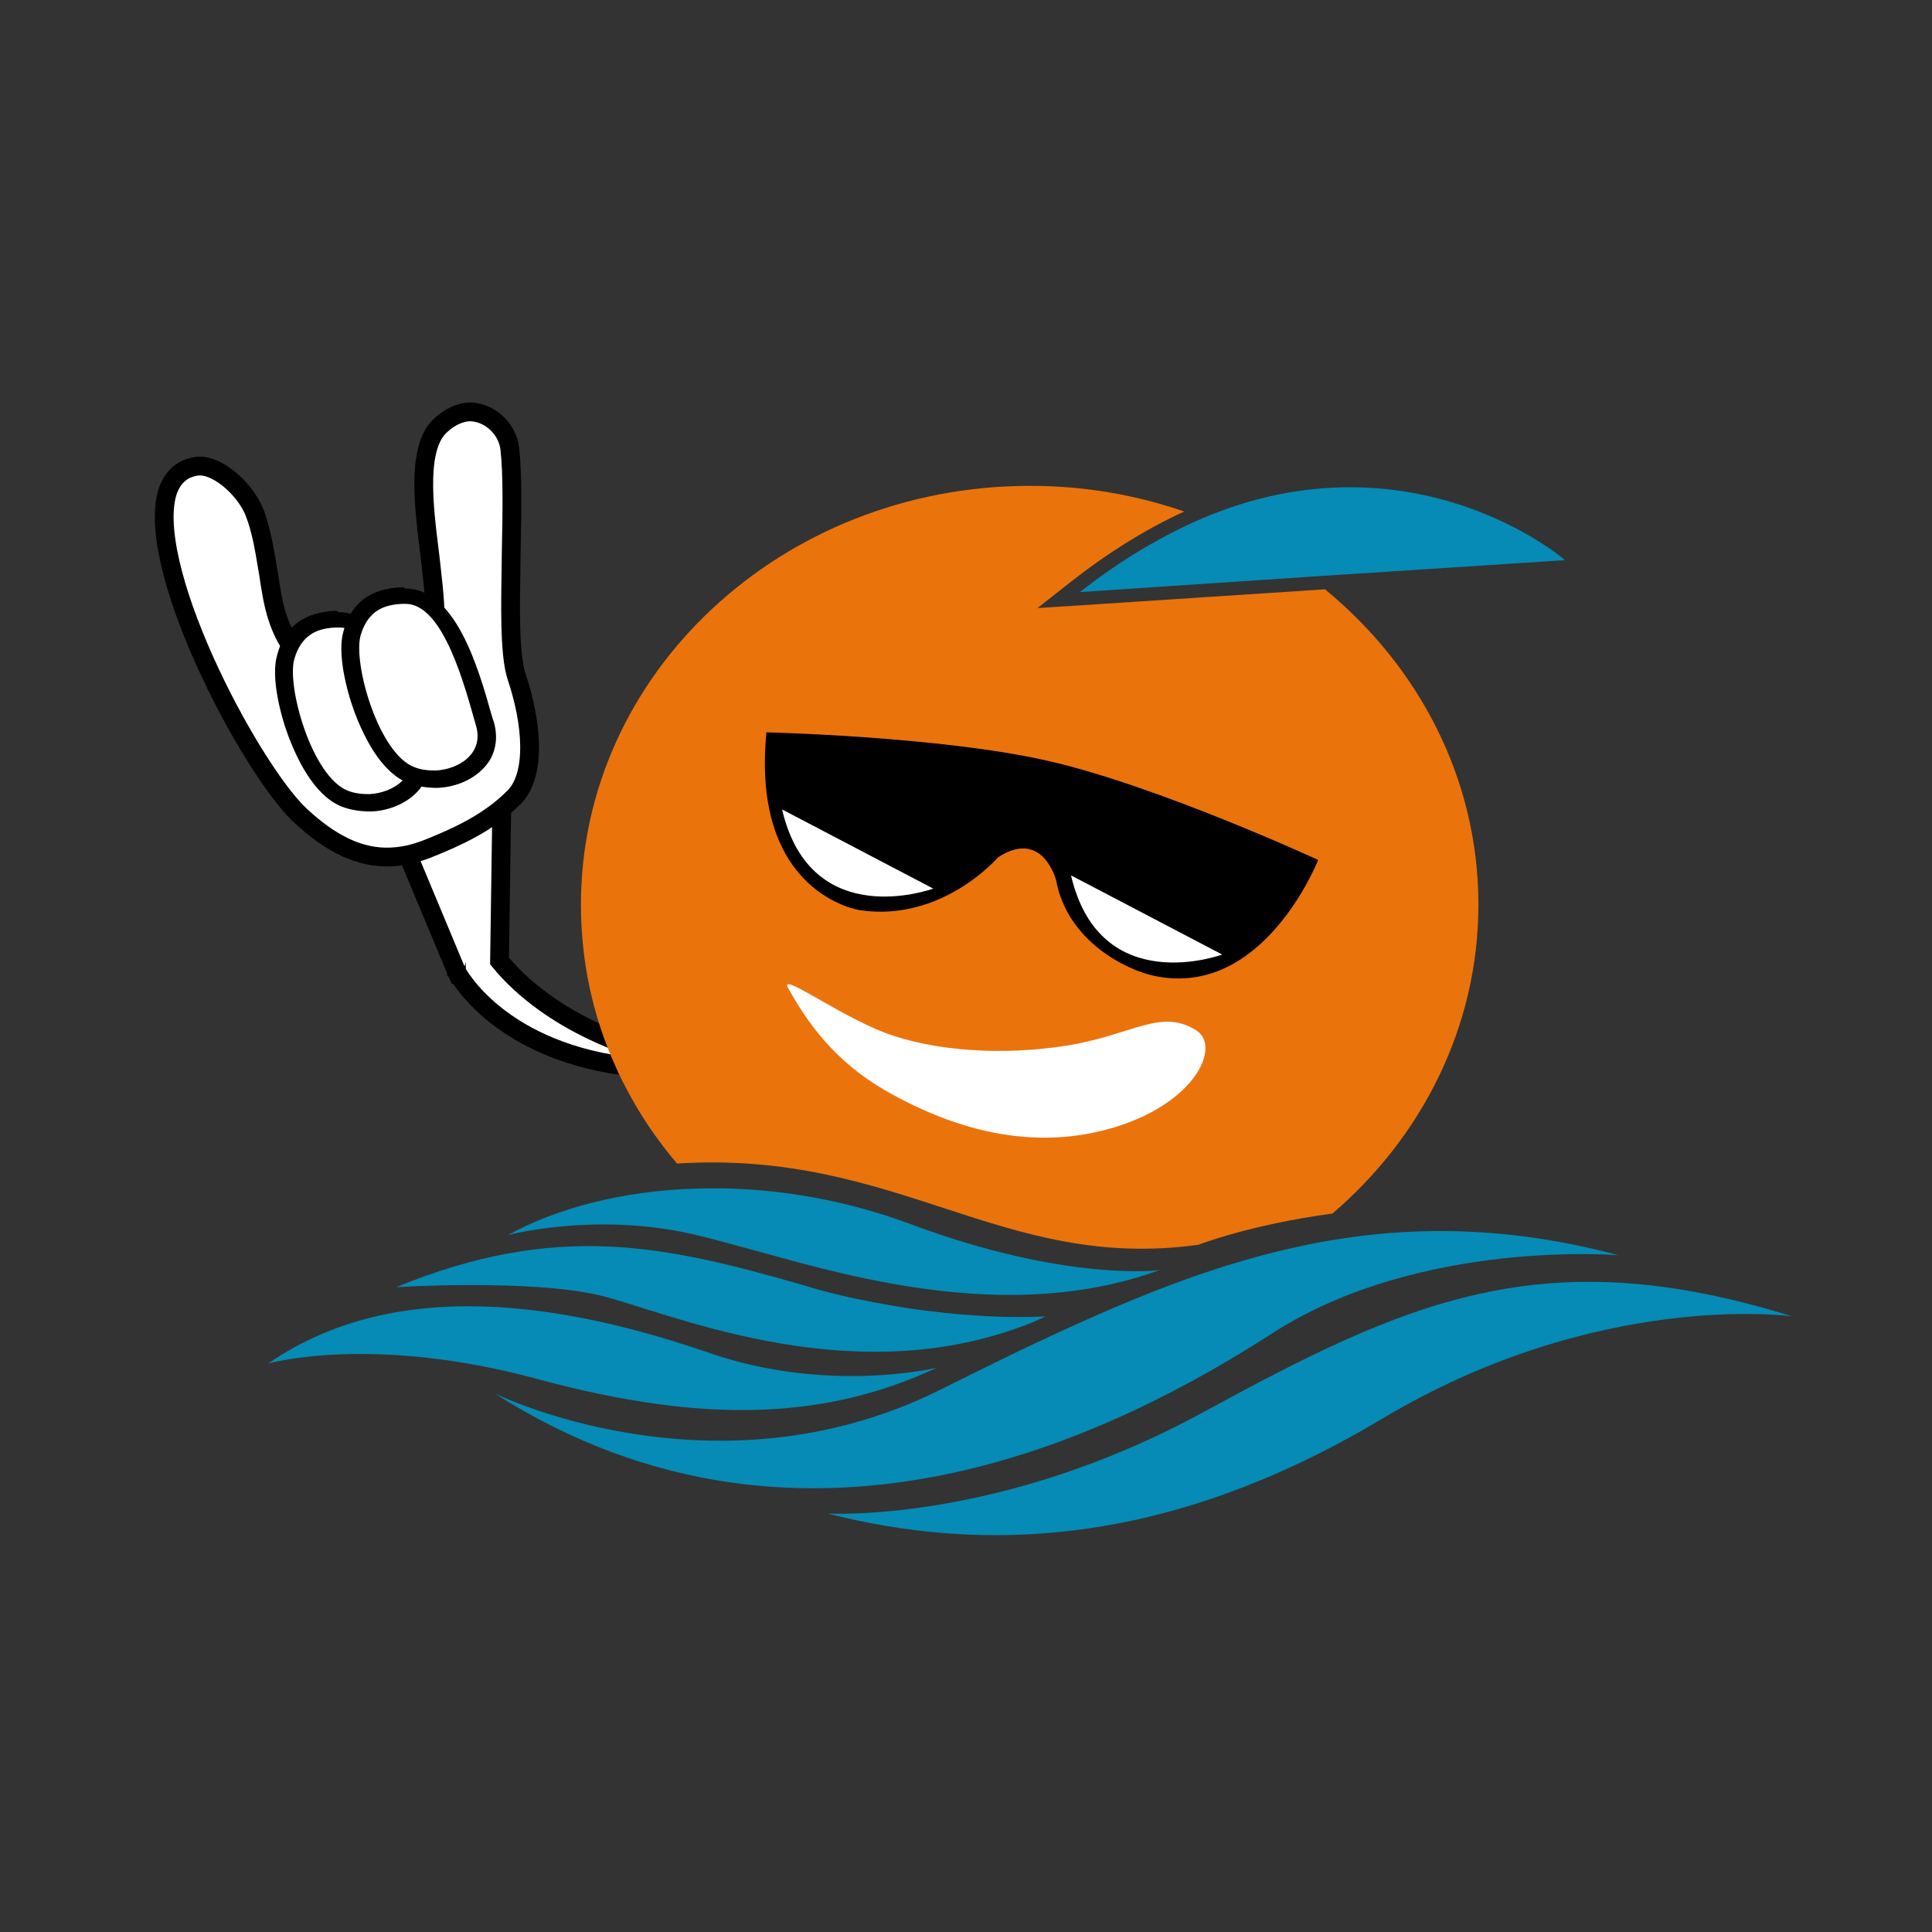 <?xml version="1.0" encoding="UTF-8"?> <svg xmlns="http://www.w3.org/2000/svg" width="72" height="72" viewBox="0 0 72 72" fill="none"><rect x="0" y="0" width="72" height="72" fill="#333333" stroke="none"/><rect x="27.767" y="23.812" width="22.913" height="9" transform="rotate(15.683 27.767 23.812)" fill="black"></rect><path d="M15.389 31.549L15.134 31.705L15.249 31.981L16.998 36.173L17.003 36.186L17.009 36.199L17.321 36.039C17.009 36.199 17.01 36.199 17.01 36.199L17.01 36.2L17.011 36.201L17.012 36.204L17.017 36.213C17.021 36.221 17.027 36.231 17.034 36.244C17.049 36.27 17.07 36.306 17.098 36.35C17.154 36.44 17.238 36.565 17.354 36.714C17.586 37.013 17.946 37.412 18.465 37.825C19.507 38.652 21.177 39.527 23.716 39.779L23.84 39.094C23.84 39.093 23.84 39.093 23.84 39.093L23.84 39.093L23.84 39.093L23.839 39.092L23.833 39.091L23.807 39.084C23.784 39.077 23.748 39.066 23.701 39.052C23.608 39.024 23.471 38.98 23.299 38.919C22.956 38.797 22.476 38.608 21.933 38.34C20.871 37.816 19.59 37 18.616 35.814L18.698 30.144L18.707 29.507L18.164 29.841L15.389 31.549Z" fill="white" stroke="black" stroke-width="0.7"></path><path d="M14.559 31.937L14.559 31.937C13.44 31.983 12.335 31.48 11.124 30.327C10.677 29.891 10.081 29.091 9.451 28.071C8.824 27.057 8.174 25.844 7.617 24.6C7.059 23.355 6.597 22.087 6.34 20.959C6.08 19.82 6.042 18.881 6.269 18.255C6.472 17.73 6.832 17.436 7.377 17.369H7.377H7.377H7.377H7.377H7.378H7.378H7.378H7.378H7.378H7.378H7.379H7.379H7.379H7.379H7.379H7.379H7.38H7.38H7.38H7.38H7.38H7.38H7.381H7.381H7.381H7.381H7.381H7.381H7.382H7.382H7.382H7.382H7.382H7.382H7.383H7.383H7.383H7.383H7.383H7.383H7.383H7.384H7.384H7.384H7.384H7.384H7.384H7.385H7.385H7.385H7.385H7.385H7.385H7.386H7.386H7.386H7.386H7.386H7.386H7.387H7.387H7.387H7.387H7.387H7.387H7.388H7.388H7.388H7.388H7.388H7.388H7.389H7.389H7.389H7.389H7.389H7.389H7.389H7.39H7.39H7.39H7.39H7.39H7.39H7.391H7.391H7.391H7.391H7.391H7.391H7.392H7.392H7.392H7.392H7.392H7.392H7.393H7.393H7.393H7.393H7.393H7.393H7.394H7.394H7.394H7.394H7.394H7.394H7.395H7.395H7.395H7.395H7.395H7.395H7.396H7.396H7.396H7.396H7.396H7.396H7.396H7.397H7.397H7.397H7.397H7.397H7.397H7.398H7.398H7.398H7.398H7.398H7.398H7.399H7.399H7.399H7.399H7.399H7.399H7.4H7.4H7.4H7.4H7.4H7.4H7.401H7.401H7.401H7.401H7.401H7.401H7.402H7.402H7.402H7.402H7.402H7.402H7.403H7.403H7.403H7.403H7.403H7.403H7.403H7.404H7.404H7.404H7.404H7.404H7.404H7.405H7.405H7.405H7.405H7.405H7.405H7.406H7.406H7.406H7.406H7.406H7.406H7.407H7.407H7.407H7.407H7.407H7.407H7.408H7.408H7.408H7.408H7.408H7.408H7.409H7.409H7.409H7.409H7.409H7.409H7.41H7.41H7.41H7.41H7.41H7.41H7.41H7.411H7.411H7.411H7.411H7.411H7.411H7.412H7.412H7.412H7.412H7.412H7.412H7.413H7.413H7.413H7.413H7.413H7.413H7.414H7.414H7.414H7.414H7.414H7.414H7.415H7.415H7.415H7.415H7.415H7.415H7.416H7.416H7.416H7.416H7.416H7.416H7.417H7.417H7.417H7.417H7.417H7.417H7.417H7.418H7.418H7.418H7.418H7.418H7.418H7.419H7.419H7.419H7.419H7.419H7.419H7.42H7.42H7.42H7.42H7.42H7.42H7.421H7.421H7.421H7.421H7.421H7.421H7.422H7.422H7.422H7.422H7.422H7.422H7.423H7.423H7.423H7.423H7.423H7.423H7.423H7.424H7.424H7.424H7.424H7.424H7.424H7.425H7.425H7.425H7.425H7.425H7.425H7.426H7.426H7.426H7.426H7.426H7.426H7.427H7.427H7.427H7.427H7.427H7.427H7.428H7.428H7.428H7.428H7.428H7.428H7.429H7.429H7.429H7.429H7.429H7.429H7.43H7.43H7.43H7.43H7.43H7.43H7.43H7.431H7.431H7.431H7.431H7.431H7.431H7.432H7.432H7.432H7.432H7.432H7.432H7.433H7.433H7.433H7.433H7.433H7.433H7.434H7.434H7.434H7.434H7.434H7.434H7.435H7.435H7.435H7.435H7.435H7.435H7.436H7.436H7.436H7.436H7.436H7.436H7.436H7.437H7.437H7.437H7.437H7.437H7.437H7.438H7.438H7.438H7.438H7.438H7.438H7.439H7.439H7.439H7.439H7.439H7.439H7.44H7.44V17.369L7.45 17.369C7.764 17.36 8.214 17.558 8.65 17.947C9.077 18.327 9.429 18.835 9.574 19.341L9.573 19.341L9.577 19.352C9.766 19.939 9.854 20.473 9.939 20.987C9.962 21.125 9.984 21.261 10.009 21.397C10.175 22.505 10.322 23.475 11.139 24.462L11.139 24.462L11.148 24.472C11.353 24.701 11.632 24.816 11.882 24.877C12.136 24.938 12.396 24.951 12.602 24.951H12.61L12.617 24.951C13.267 24.923 13.966 24.728 14.559 24.493C15.149 24.26 15.672 23.972 15.962 23.732L15.97 23.725L15.977 23.718C16.075 23.628 16.122 23.512 16.148 23.424C16.176 23.331 16.191 23.229 16.2 23.127C16.217 22.924 16.212 22.678 16.196 22.422C16.172 22.037 16.121 21.592 16.075 21.179C16.06 21.043 16.045 20.911 16.031 20.786L16.031 20.786L16.03 20.779C16.027 20.751 16.023 20.723 16.02 20.694C15.897 19.716 15.771 18.711 15.794 17.83C15.818 16.91 16.004 16.231 16.418 15.855L16.418 15.855L16.422 15.852C16.761 15.536 17.129 15.372 17.475 15.35C18.2 15.333 18.908 15.941 18.999 16.723C19.107 17.677 19.081 19.125 19.052 20.557L19.052 20.559C19.05 20.705 19.048 20.851 19.046 20.997C19.033 21.782 19.02 22.568 19.035 23.26C19.052 24.064 19.107 24.797 19.265 25.257C19.535 26.061 19.726 26.968 19.736 27.785C19.746 28.612 19.57 29.282 19.179 29.689C18.201 30.695 16.887 31.24 16.122 31.556C16.107 31.562 16.092 31.569 16.077 31.575C15.649 31.749 15.166 31.913 14.559 31.937Z" fill="white" stroke="black" stroke-width="0.7"></path><path d="M13.795 29.88C13.462 29.906 13.129 29.854 12.851 29.725C11.325 29.13 10.326 25.636 10.631 24.472C10.992 23.126 12.13 23.074 12.491 23.048C12.546 23.048 12.574 23.048 12.63 23.048C14.101 23.023 14.905 25.352 15.516 27.525L15.599 27.784C15.794 28.431 15.572 28.871 15.377 29.13C15.044 29.595 14.461 29.854 13.795 29.88Z" fill="white"></path><path d="M12.518 23.385C12.546 23.385 12.602 23.385 12.629 23.385C14.073 23.359 14.878 26.568 15.266 27.913C15.572 28.922 14.683 29.544 13.767 29.595C13.49 29.595 13.212 29.57 12.963 29.466C11.63 28.948 10.687 25.61 10.964 24.575C11.242 23.592 11.908 23.411 12.518 23.385ZM12.491 22.764C11.325 22.816 10.603 23.359 10.326 24.42C10.104 25.196 10.409 26.516 10.742 27.422C11.047 28.224 11.686 29.647 12.74 30.061C13.073 30.191 13.462 30.242 13.823 30.242C14.572 30.216 15.266 29.88 15.655 29.388C16.016 28.948 16.099 28.353 15.932 27.784C15.905 27.706 15.877 27.629 15.849 27.525C15.35 25.74 14.489 22.79 12.629 22.816C12.574 22.764 12.546 22.764 12.491 22.764Z" fill="black"></path><path d="M16.266 29C15.933 29.026 15.6 28.974 15.322 28.845C13.796 28.25 12.796 24.756 13.102 23.592C13.463 22.246 14.601 22.194 14.961 22.169C15.017 22.169 15.045 22.169 15.1 22.169C16.571 22.143 17.376 24.472 17.987 26.645L18.07 26.904C18.264 27.551 18.042 27.991 17.848 28.25C17.515 28.715 16.932 28.974 16.266 29Z" fill="white"></path><path d="M14.989 22.505C15.017 22.505 15.072 22.505 15.1 22.505C16.543 22.479 17.348 25.688 17.737 27.034C18.042 28.043 17.154 28.664 16.238 28.715C15.96 28.715 15.683 28.69 15.433 28.586C14.101 28.069 13.157 24.73 13.435 23.695C13.712 22.712 14.378 22.531 14.989 22.505ZM14.961 21.884C13.796 21.936 13.074 22.479 12.796 23.54C12.574 24.316 12.88 25.636 13.213 26.542C13.518 27.344 14.156 28.767 15.211 29.181C15.544 29.311 15.933 29.362 16.294 29.362C17.043 29.337 17.737 29 18.125 28.509C18.486 28.069 18.57 27.473 18.403 26.904C18.375 26.826 18.348 26.749 18.32 26.645C17.82 24.86 16.96 21.91 15.1 21.936C15.045 21.884 15.017 21.884 14.961 21.884Z" fill="black"></path><path d="M48.462 46.441C45.548 47.062 42.745 48.149 39.858 49.469C38.248 50.194 36.638 50.996 34.973 51.824C26.591 55.964 18.431 51.927 18.431 51.927C30.199 59.432 41.968 53.195 47.435 49.676C52.903 46.157 60.314 46.778 60.314 46.778C55.956 45.613 52.098 45.665 48.462 46.441Z" fill="#058BB5"></path><path d="M44.798 52.652C37.193 56.792 30.837 56.404 30.837 56.404C36.527 57.853 43.383 57.724 51.487 52.885C59.564 48.046 66.781 49.055 66.781 49.055C57.482 46.157 52.403 48.511 44.798 52.652Z" fill="#058BB5"></path><path d="M34.918 50.97C34.918 50.97 30.893 51.953 26.452 50.426C22.011 48.9 15.156 47.243 9.993 50.815C9.993 50.815 13.851 49.702 20.096 51.41C26.341 53.092 30.81 52.885 34.918 50.97Z" fill="#058BB5"></path><path d="M32.586 48.537C31.753 48.382 30.837 48.175 29.921 47.89C24.786 46.415 20.762 45.51 14.767 47.968C14.767 47.968 19.763 47.657 22.372 48.279C24.814 48.874 31.364 51.798 37.832 49.521C38.22 49.391 38.609 49.236 38.97 49.055C38.97 49.055 36.361 49.262 32.586 48.537Z" fill="#058BB5"></path><path d="M33.919 45.613C31.199 44.604 28.451 44.216 25.981 44.294C23.177 44.371 20.707 45.044 18.931 46.027C18.931 46.027 22.123 45.173 25.731 45.976C26.647 46.183 27.812 46.519 29.145 46.881C33.003 47.942 38.304 49.133 43.245 47.321C43.272 47.347 39.72 47.787 33.919 45.613Z" fill="#058BB5"></path><path d="M50.321 18.158C48.656 18.158 46.796 18.468 44.798 19.322C43.355 19.943 41.828 20.823 40.246 22.065L48.767 21.496L58.315 20.875C58.343 20.875 55.179 18.158 50.321 18.158Z" fill="#058BB5"></path><path d="M49.378 21.962L40.302 22.557L38.665 22.66L39.914 21.677C41.301 20.59 42.717 19.71 44.133 19.063C42.328 18.442 40.413 18.106 38.387 18.106C29.144 18.106 21.65 25.093 21.65 33.71C21.65 35.832 22.095 37.876 22.927 39.713C23.038 39.972 23.149 40.205 23.288 40.464C23.815 41.499 24.482 42.482 25.231 43.362C33.502 42.844 37.305 47.399 44.66 46.39C44.66 46.39 46.575 45.639 49.656 45.225C52.987 42.379 55.096 38.264 55.096 33.71C55.096 29.026 52.876 24.834 49.378 21.962ZM43.05 36.375C41.995 36.168 39.775 35.081 39.359 32.804C39.359 32.804 38.859 30.863 37.194 31.95C37.194 31.95 35.112 34.383 32.031 33.917C32.031 33.917 27.979 33.322 28.562 27.292C28.562 27.292 35.055 27.442 39.063 28.357C43.163 29.293 49.125 32.048 49.125 32.048C49.125 32.048 47.102 37.203 43.05 36.375Z" fill="#EB730C"></path><path d="M45.548 35.573C45.548 35.573 40.996 37.255 39.914 32.623L45.548 35.573Z" fill="white"></path><path d="M34.779 33.115C34.779 33.115 30.227 34.797 29.145 30.165L34.779 33.115Z" fill="white"></path><path d="M40.414 42.275C37.471 42.767 34.89 41.68 33.28 40.8C31.365 39.765 30.255 38.419 29.367 36.815C29.034 36.194 31.227 37.824 33.003 38.497C34.807 39.17 37.361 39.351 39.775 38.963C42.19 38.575 43.245 37.566 44.577 38.394C45.632 39.066 44.299 41.602 40.414 42.275Z" fill="white"></path></svg> 